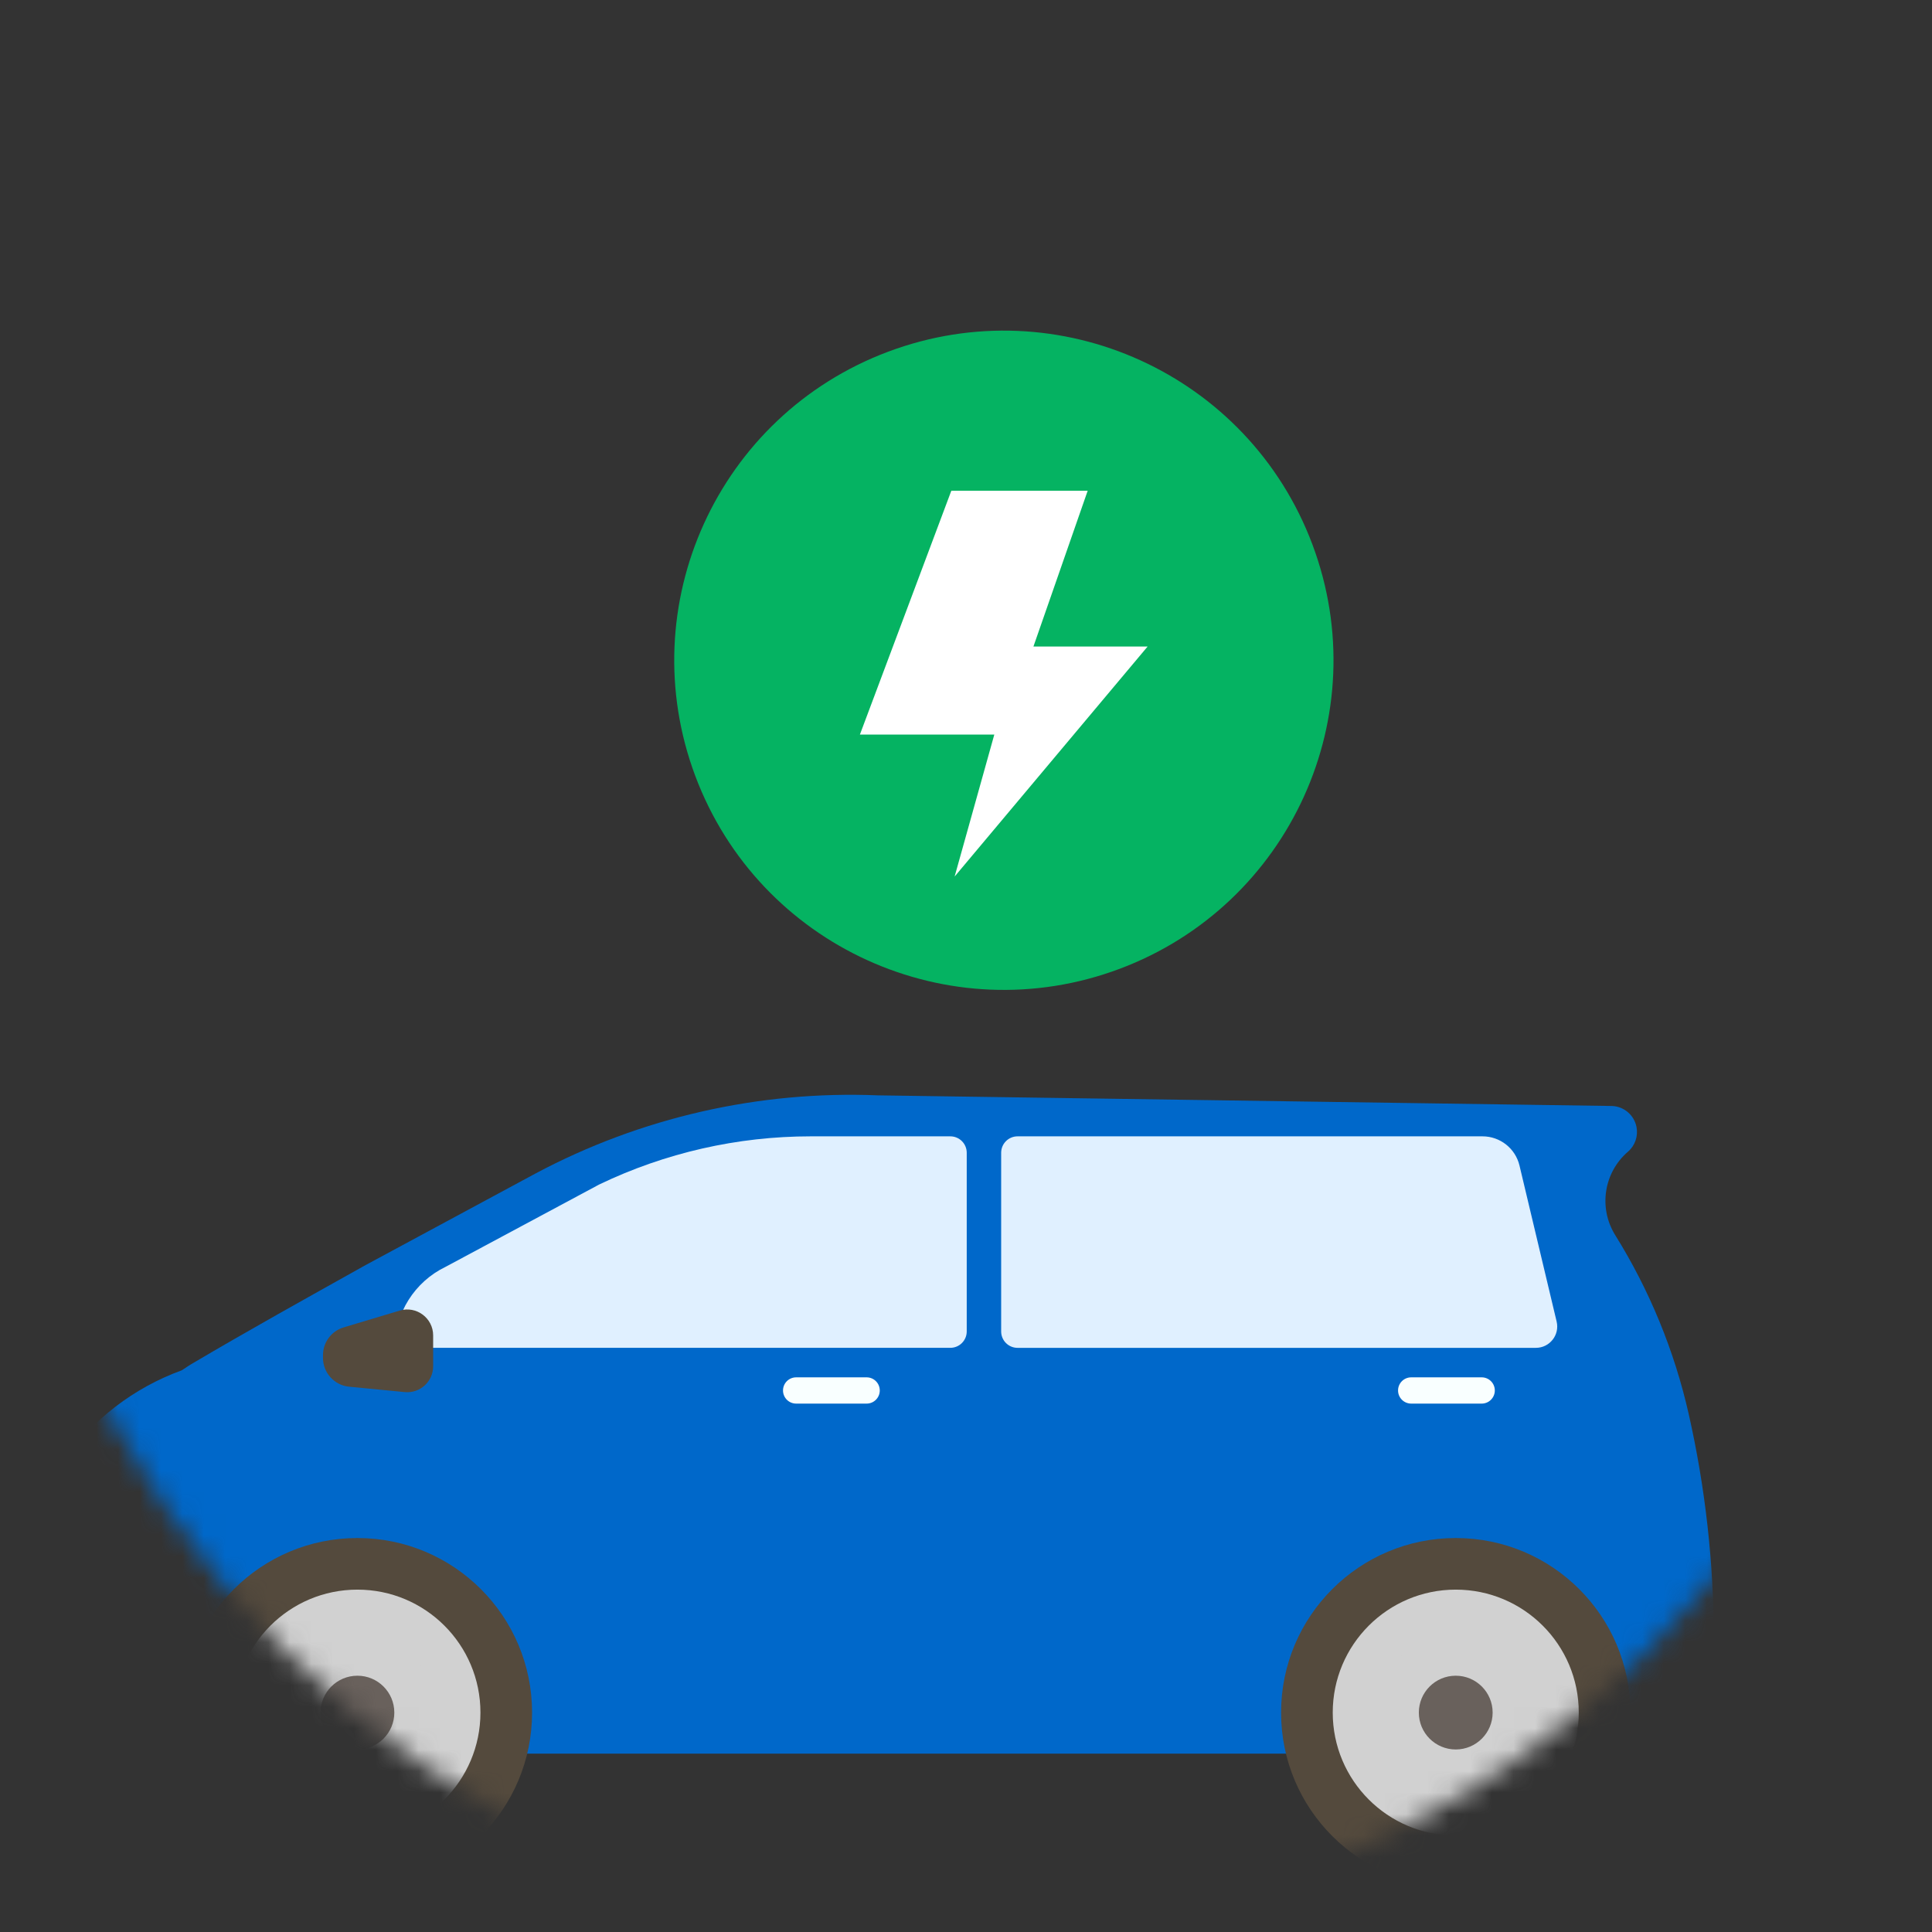 <svg width="90" height="90" viewBox="0 0 90 90" fill="none" xmlns="http://www.w3.org/2000/svg">
<rect x="0" y="0" width="90" height="90" fill="#333333" stroke="none"/>
<mask id="mask0_1160_6053" style="mask-type:alpha" maskUnits="userSpaceOnUse" x="0" y="0" width="90" height="90">
<circle cx="45" cy="45" r="45" fill="#FFE9B2"/>
</mask>
<g mask="url(#mask0_1160_6053)">
<path d="M52.153 45.133C60.092 42.157 64.115 33.308 61.139 25.369C58.163 17.43 49.314 13.406 41.375 16.383C33.436 19.359 29.413 28.207 32.389 36.147C35.365 44.086 44.214 48.109 52.153 45.133Z" fill="#05B362"/>
<path d="M44.317 22.859H50.669L48.141 30.118H53.46L44.47 40.833L46.319 34.218H40.058L44.317 22.859Z" fill="white"/>
<path d="M80.026 79.055H79.835V76.338C79.835 72.815 79.442 69.302 78.665 65.864C77.997 62.917 76.841 60.103 75.244 57.538C74.456 56.274 74.708 54.623 75.836 53.651C76.166 53.367 76.318 52.928 76.235 52.501C76.128 51.949 75.656 51.543 75.094 51.521L40.908 51.026C35.356 50.799 29.843 52.056 24.939 54.67L17.033 58.931C14.168 60.534 11.684 61.909 8.862 63.575L8.465 63.835C6.237 64.645 4.314 66.122 2.956 68.064C1.604 69.999 0.878 72.302 0.878 74.663V79.06C0.387 79.099 0 79.509 0 80.01V80.736C0 81.263 0.428 81.69 0.954 81.69H80.027C80.555 81.69 80.981 81.262 80.981 80.736V80.01C80.981 79.483 80.553 79.056 80.027 79.056L80.026 79.055Z" fill="#0068CA"/>
<path d="M4.468 74.359C4.974 74.359 5.385 72.897 5.385 71.094C5.385 69.29 4.974 67.828 4.468 67.828C3.961 67.828 3.551 69.29 3.551 71.094C3.551 72.897 3.961 74.359 4.468 74.359Z" fill="white"/>
<path d="M37.764 52.935C34.352 52.935 30.983 53.703 27.908 55.181L20.763 59.011C19.312 59.709 18.388 61.177 18.388 62.787H44.27C44.692 62.787 45.034 62.445 45.034 62.023V53.7C45.034 53.278 44.692 52.935 44.27 52.935H37.764Z" fill="#E0F0FF"/>
<path d="M72.514 61.563L70.784 54.296C70.594 53.499 69.881 52.935 69.062 52.935H47.402C46.98 52.935 46.638 53.278 46.638 53.7V62.024C46.638 62.446 46.98 62.788 47.402 62.788H71.546C72.189 62.788 72.663 62.188 72.514 61.563Z" fill="#E0F0FF"/>
<path d="M18.852 64.849L16.265 64.598C15.574 64.531 15.046 63.949 15.046 63.255V63.128C15.046 62.532 15.436 62.007 16.007 61.836L18.621 61.052C19.397 60.819 20.178 61.4 20.178 62.21V63.646C20.178 64.36 19.563 64.918 18.853 64.849H18.852Z" fill="#544A3D"/>
<path d="M16.65 87.913C21.144 87.913 24.786 84.272 24.786 79.78C24.786 75.288 21.144 71.647 16.65 71.647C12.156 71.647 8.514 75.288 8.514 79.78C8.514 84.272 12.156 87.913 16.65 87.913Z" fill="#544A3D"/>
<path d="M16.65 85.507C19.815 85.507 22.381 82.942 22.381 79.779C22.381 76.615 19.815 74.051 16.65 74.051C13.486 74.051 10.92 76.615 10.92 79.779C10.92 82.942 13.486 85.507 16.65 85.507Z" fill="#D1D1D1"/>
<path d="M16.65 83.446C18.676 83.446 20.318 81.805 20.318 79.78C20.318 77.755 18.676 76.113 16.65 76.113C14.624 76.113 12.982 77.755 12.982 79.78C12.982 81.805 14.624 83.446 16.65 83.446Z" fill="#D1D1D1"/>
<path d="M16.65 81.497C17.599 81.497 18.369 80.728 18.369 79.779C18.369 78.83 17.599 78.061 16.65 78.061C15.7 78.061 14.931 78.83 14.931 79.779C14.931 80.728 15.7 81.497 16.65 81.497Z" fill="#69615C"/>
<path d="M67.814 87.913C72.308 87.913 75.951 84.272 75.951 79.78C75.951 75.288 72.308 71.647 67.814 71.647C63.321 71.647 59.678 75.288 59.678 79.78C59.678 84.272 63.321 87.913 67.814 87.913Z" fill="#544A3D"/>
<path d="M67.814 85.507C70.979 85.507 73.545 82.942 73.545 79.779C73.545 76.615 70.979 74.051 67.814 74.051C64.65 74.051 62.084 76.615 62.084 79.779C62.084 82.942 64.65 85.507 67.814 85.507Z" fill="#D1D1D1"/>
<path d="M67.814 83.446C69.84 83.446 71.482 81.805 71.482 79.78C71.482 77.755 69.84 76.113 67.814 76.113C65.789 76.113 64.147 77.755 64.147 79.78C64.147 81.805 65.789 83.446 67.814 83.446Z" fill="#D1D1D1"/>
<path d="M67.814 81.497C68.763 81.497 69.533 80.728 69.533 79.779C69.533 78.83 68.763 78.061 67.814 78.061C66.864 78.061 66.095 78.83 66.095 79.779C66.095 80.728 66.864 81.497 67.814 81.497Z" fill="#69615C"/>
<path d="M40.372 64.162H37.087C36.749 64.162 36.476 64.436 36.476 64.773V64.774C36.476 65.111 36.749 65.385 37.087 65.385H40.372C40.709 65.385 40.983 65.111 40.983 64.774V64.773C40.983 64.436 40.709 64.162 40.372 64.162Z" fill="#F9FFFF"/>
<path d="M69.023 64.162H65.738C65.4 64.162 65.127 64.436 65.127 64.773V64.774C65.127 65.111 65.4 65.385 65.738 65.385H69.023C69.361 65.385 69.634 65.111 69.634 64.774V64.773C69.634 64.436 69.361 64.162 69.023 64.162Z" fill="#F9FFFF"/>
</g>
</svg>
